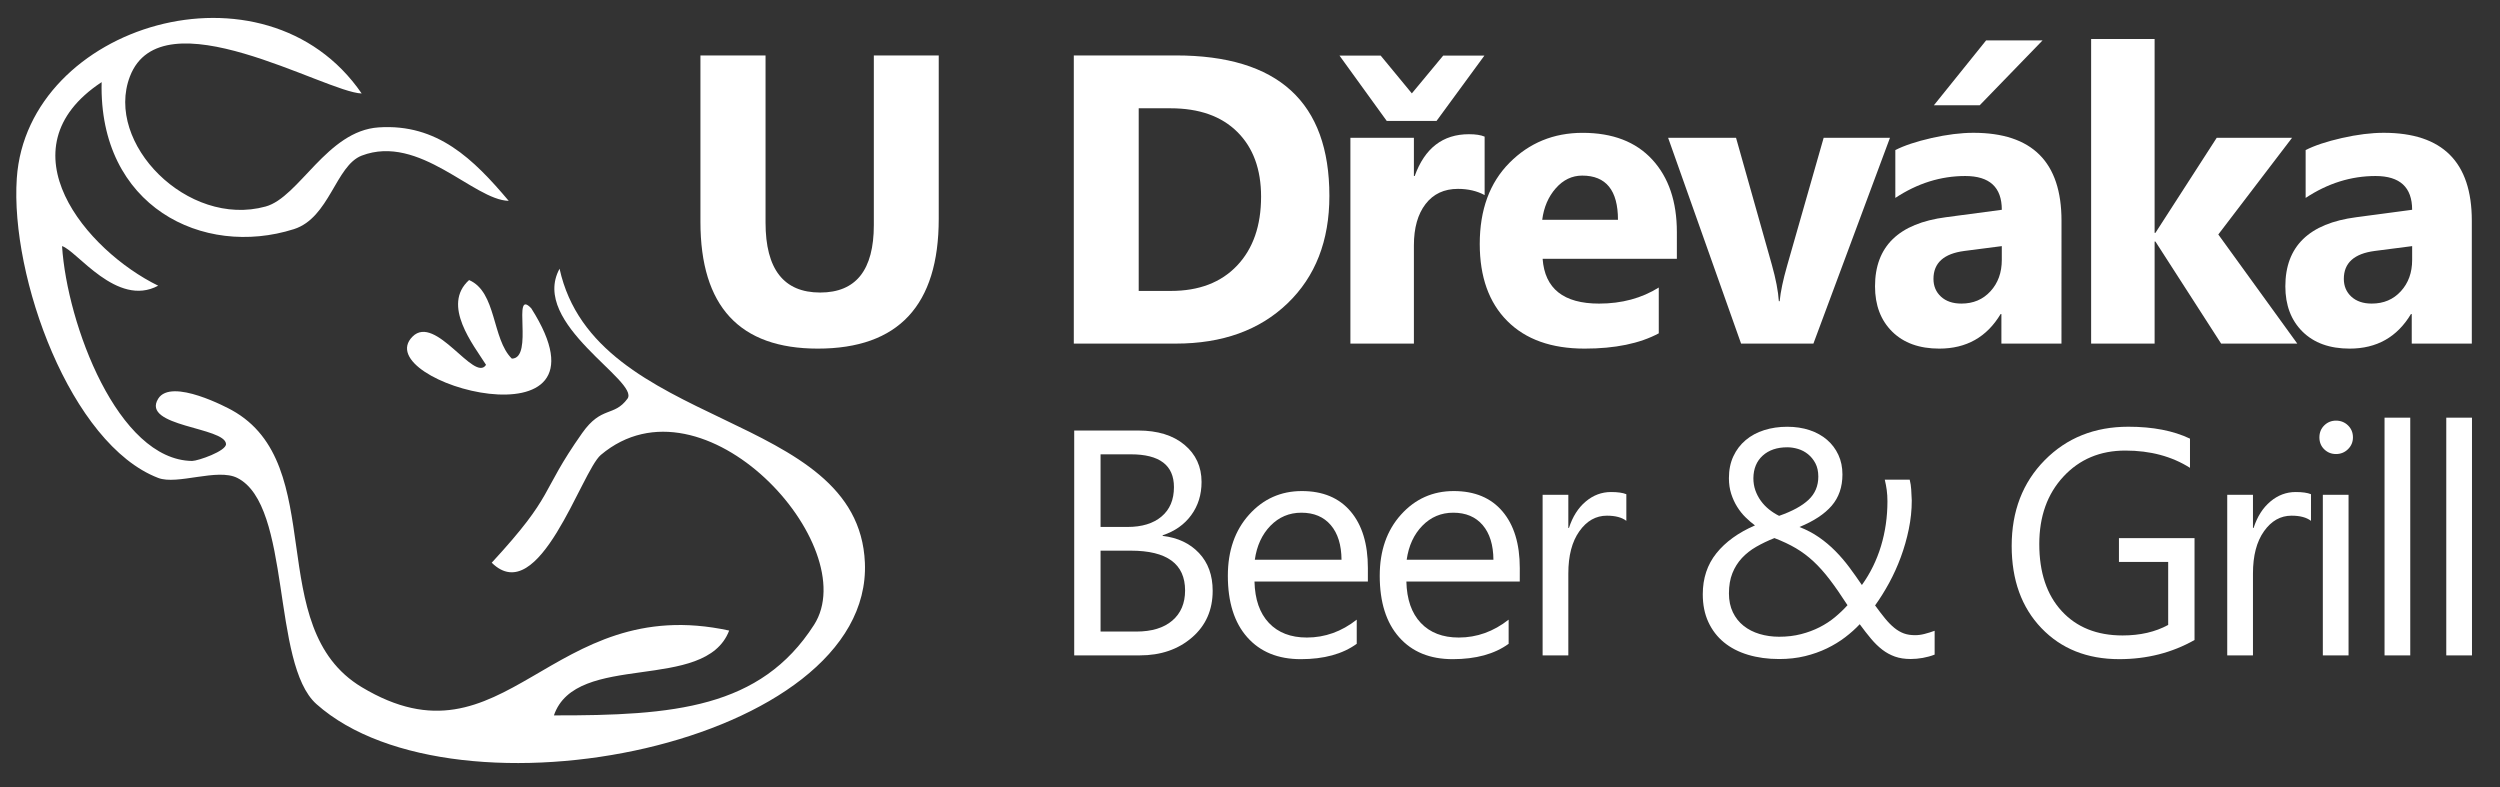 <?xml version="1.0" encoding="utf-8"?>
<!-- Generator: Adobe Illustrator 15.1.0, SVG Export Plug-In . SVG Version: 6.00 Build 0)  -->
<!DOCTYPE svg PUBLIC "-//W3C//DTD SVG 1.1//EN" "http://www.w3.org/Graphics/SVG/1.1/DTD/svg11.dtd">
<svg version="1.1" id="Layer_1" xmlns="http://www.w3.org/2000/svg" xmlns:xlink="http://www.w3.org/1999/xlink" x="0px" y="0px"
	 width="153.501px" height="48.333px" viewBox="0 0 153.501 48.333" enable-background="new 0 0 153.501 48.333"
	 xml:space="preserve">
<rect x="0" y="0" width="153.501" height="48.333" fill="#333333" stroke="none"/>
<g>
	<path fill="#FFFFFF" d="M57.639,13.435c0,5.313-2.476,7.97-7.427,7.97c-4.804,0-7.205-2.595-7.205-7.785V3.404h3.998v10.265
		c0,2.862,1.118,4.293,3.355,4.293c2.196,0,3.294-1.382,3.294-4.146V3.404h3.985L57.639,13.435L57.639,13.435z"/>
	<path fill="#FFFFFF" d="M65.932,21.097V3.404h6.267c6.284,0,9.426,2.875,9.426,8.624c0,2.755-0.858,4.956-2.573,6.601
		c-1.714,1.646-3.999,2.468-6.854,2.468H65.932z M69.917,6.649v11.214h1.974c1.727,0,3.082-0.518,4.065-1.554
		c0.983-1.037,1.475-2.447,1.475-4.232c0-1.686-0.487-3.012-1.462-3.979c-0.975-0.966-2.343-1.449-4.102-1.449H69.917z"/>
	<path fill="#FFFFFF" d="M91.157,11.979c-0.469-0.255-1.017-0.382-1.641-0.382c-0.847,0-1.51,0.311-1.987,0.932
		c-0.477,0.621-0.715,1.466-0.715,2.535v6.033h-3.899V8.463h3.899v2.344h0.049c0.617-1.711,1.728-2.566,3.331-2.566
		c0.411,0,0.732,0.049,0.963,0.148V11.979L91.157,11.979z"/>
	<path fill="#FFFFFF" d="M102.959,15.89h-8.241c0.131,1.834,1.288,2.751,3.467,2.751c1.39,0,2.611-0.329,3.664-0.987v2.813
		c-1.167,0.625-2.685,0.938-4.552,0.938c-2.04,0-3.623-0.565-4.75-1.696s-1.69-2.708-1.69-4.731c0-2.097,0.609-3.758,1.826-4.984
		c1.217-1.225,2.714-1.838,4.491-1.838c1.842,0,3.267,0.547,4.274,1.641c1.008,1.094,1.512,2.579,1.512,4.454V15.89L102.959,15.89z
		 M99.344,13.496c0-1.809-0.732-2.714-2.196-2.714c-0.624,0-1.166,0.26-1.622,0.778c-0.457,0.518-0.734,1.164-0.833,1.937H99.344z"
		/>
	<path fill="#FFFFFF" d="M116.044,8.463l-4.7,12.634h-4.441l-4.479-12.634h4.17l2.196,7.785c0.247,0.88,0.391,1.628,0.432,2.245
		h0.05c0.057-0.584,0.209-1.308,0.456-2.171l2.245-7.859H116.044z"/>
	<path fill="#FFFFFF" d="M126.575,21.097h-3.688v-1.814h-0.049c-0.847,1.415-2.102,2.122-3.763,2.122
		c-1.226,0-2.19-0.347-2.893-1.042c-0.703-0.695-1.055-1.623-1.055-2.782c0-2.451,1.452-3.865,4.355-4.244l3.43-0.457
		c0-1.382-0.748-2.073-2.245-2.073c-1.505,0-2.937,0.448-4.293,1.345V9.215c0.542-0.279,1.285-0.526,2.227-0.741
		c0.942-0.213,1.799-0.32,2.573-0.32c3.603,0,5.403,1.797,5.403,5.392L126.575,21.097L126.575,21.097z M122.911,15.964v-0.852
		l-2.295,0.296c-1.267,0.165-1.9,0.736-1.9,1.715c0,0.444,0.153,0.808,0.462,1.092c0.308,0.283,0.726,0.425,1.252,0.425
		c0.732,0,1.328-0.253,1.789-0.759C122.68,17.377,122.911,16.737,122.911,15.964z M125.416,2.479l-3.862,3.985h-2.813l3.208-3.985
		H125.416z"/>
	<path fill="#FFFFFF" d="M141.054,21.097h-4.676l-4.035-6.268h-0.049v6.268h-3.898V2.393h3.898v11.906h0.049l3.763-5.836h4.626
		l-4.527,5.934L141.054,21.097z"/>
	<path fill="#FFFFFF" d="M151.77,21.097h-3.688v-1.814h-0.049c-0.847,1.415-2.102,2.122-3.763,2.122
		c-1.226,0-2.19-0.347-2.894-1.042c-0.702-0.695-1.055-1.623-1.055-2.782c0-2.451,1.452-3.865,4.355-4.244l3.43-0.457
		c0-1.382-0.749-2.073-2.246-2.073c-1.505,0-2.937,0.448-4.293,1.345V9.215c0.542-0.279,1.285-0.526,2.227-0.741
		c0.941-0.213,1.799-0.32,2.572-0.32c3.603,0,5.404,1.797,5.404,5.392L151.77,21.097L151.77,21.097z M148.107,15.964v-0.852
		l-2.295,0.296c-1.267,0.165-1.9,0.736-1.9,1.715c0,0.444,0.154,0.808,0.462,1.092c0.309,0.283,0.726,0.425,1.252,0.425
		c0.732,0,1.328-0.253,1.789-0.759C147.876,17.377,148.107,16.737,148.107,15.964z"/>
</g>
<g>
	<path fill="#FFFFFF" d="M65.957,40.241V26.434h3.929c1.194,0,2.14,0.292,2.84,0.876c0.699,0.584,1.05,1.345,1.05,2.282
		c0,0.783-0.212,1.463-0.636,2.041c-0.424,0.578-1.008,0.989-1.752,1.233v0.038c0.93,0.109,1.675,0.461,2.233,1.054
		c0.559,0.594,0.838,1.366,0.838,2.316c0,1.181-0.423,2.138-1.271,2.869c-0.848,0.732-1.916,1.098-3.207,1.098H65.957z
		 M67.575,27.897v4.458h1.656c0.886,0,1.582-0.213,2.089-0.641c0.507-0.427,0.761-1.028,0.761-1.805
		c0-1.342-0.883-2.013-2.648-2.013H67.575z M67.575,33.81v4.968h2.195c0.95,0,1.687-0.225,2.21-0.673
		c0.523-0.449,0.785-1.065,0.785-1.849c0-1.63-1.111-2.445-3.332-2.445L67.575,33.81L67.575,33.81z"/>
	<path fill="#FFFFFF" d="M83.988,35.707h-6.962c0.026,1.098,0.321,1.945,0.886,2.542c0.565,0.597,1.341,0.896,2.33,0.896
		c1.111,0,2.131-0.366,3.062-1.098v1.483c-0.867,0.629-2.013,0.943-3.438,0.943c-1.393,0-2.488-0.447-3.283-1.343
		c-0.796-0.896-1.193-2.155-1.193-3.779c0-1.535,0.435-2.785,1.304-3.751c0.87-0.966,1.95-1.449,3.24-1.449
		c1.29,0,2.288,0.417,2.995,1.252c0.706,0.834,1.059,1.993,1.059,3.476L83.988,35.707L83.988,35.707z M82.37,34.368
		c-0.007-0.911-0.227-1.621-0.66-2.127c-0.433-0.507-1.035-0.761-1.805-0.761c-0.745,0-1.377,0.267-1.897,0.8
		c-0.52,0.533-0.84,1.229-0.962,2.089H82.37L82.37,34.368z"/>
	<path fill="#FFFFFF" d="M93.314,35.707h-6.962c0.026,1.098,0.321,1.945,0.887,2.542c0.565,0.597,1.341,0.896,2.33,0.896
		c1.111,0,2.131-0.366,3.062-1.098v1.483c-0.866,0.629-2.012,0.943-3.438,0.943c-1.393,0-2.488-0.447-3.283-1.343
		c-0.796-0.896-1.194-2.155-1.194-3.779c0-1.535,0.435-2.785,1.305-3.751c0.87-0.966,1.95-1.449,3.239-1.449
		c1.29,0,2.288,0.417,2.995,1.252c0.706,0.834,1.06,1.993,1.06,3.476L93.314,35.707L93.314,35.707L93.314,35.707z M91.697,34.368
		c-0.007-0.911-0.227-1.621-0.66-2.127c-0.434-0.507-1.035-0.761-1.806-0.761c-0.745,0-1.377,0.267-1.897,0.8
		c-0.521,0.533-0.841,1.229-0.963,2.089H91.697L91.697,34.368z"/>
	<path fill="#FFFFFF" d="M99.858,31.98c-0.276-0.212-0.674-0.317-1.194-0.317c-0.674,0-1.237,0.317-1.689,0.954
		c-0.453,0.635-0.679,1.501-0.679,2.599v5.026h-1.579v-9.859h1.579v2.032h0.039c0.224-0.694,0.567-1.234,1.03-1.622
		c0.461-0.388,0.979-0.582,1.55-0.582c0.411,0,0.726,0.044,0.943,0.134V31.98L99.858,31.98z"/>
	<path fill="#FFFFFF" d="M117.316,40.463c-0.366,0-0.688-0.05-0.967-0.149c-0.279-0.099-0.538-0.241-0.775-0.423
		c-0.237-0.183-0.467-0.406-0.688-0.669c-0.221-0.263-0.454-0.562-0.698-0.895c-0.258,0.276-0.554,0.542-0.891,0.799
		c-0.337,0.257-0.711,0.485-1.121,0.684c-0.411,0.199-0.861,0.358-1.348,0.477c-0.487,0.119-1.018,0.178-1.589,0.178
		c-0.693,0-1.329-0.087-1.907-0.26c-0.578-0.174-1.072-0.428-1.482-0.766c-0.411-0.337-0.73-0.753-0.958-1.248
		c-0.228-0.494-0.341-1.062-0.341-1.704c0-0.982,0.279-1.821,0.837-2.518c0.559-0.697,1.349-1.267,2.368-1.709
		c-0.193-0.141-0.385-0.307-0.578-0.496c-0.193-0.189-0.365-0.405-0.515-0.646c-0.151-0.241-0.273-0.506-0.367-0.799
		c-0.093-0.291-0.14-0.611-0.14-0.957c0-0.507,0.091-0.957,0.274-1.348c0.182-0.392,0.435-0.722,0.756-0.992
		c0.321-0.27,0.699-0.474,1.136-0.612c0.436-0.138,0.909-0.207,1.416-0.207c0.5,0,0.958,0.07,1.372,0.207
		c0.414,0.138,0.77,0.336,1.069,0.592c0.299,0.257,0.531,0.565,0.698,0.925c0.167,0.359,0.25,0.76,0.25,1.204
		c0,0.771-0.221,1.411-0.66,1.921s-1.1,0.945-1.979,1.305c0.443,0.174,0.845,0.385,1.204,0.635c0.359,0.25,0.691,0.529,0.996,0.838
		c0.305,0.308,0.589,0.639,0.853,0.991c0.263,0.354,0.523,0.719,0.78,1.099c0.52-0.726,0.912-1.525,1.175-2.397
		c0.263-0.873,0.394-1.788,0.394-2.744c0-0.244-0.014-0.473-0.043-0.688c-0.029-0.214-0.069-0.428-0.121-0.64h1.531
		c0.052,0.212,0.082,0.413,0.092,0.602c0.009,0.189,0.021,0.415,0.034,0.679c0,0.584-0.061,1.171-0.183,1.762
		c-0.122,0.591-0.286,1.164-0.491,1.719c-0.206,0.555-0.445,1.083-0.717,1.583c-0.273,0.5-0.561,0.96-0.861,1.377
		c0.225,0.308,0.43,0.576,0.616,0.804c0.187,0.228,0.375,0.419,0.564,0.573c0.189,0.154,0.385,0.268,0.587,0.342
		S117.328,39,117.584,39c0.193,0,0.388-0.025,0.587-0.078c0.199-0.05,0.405-0.115,0.617-0.192v1.463
		c-0.232,0.09-0.474,0.157-0.727,0.202C117.808,40.44,117.56,40.463,117.316,40.463z M109.237,39.096
		c0.488,0,0.938-0.053,1.349-0.16c0.411-0.105,0.79-0.247,1.136-0.423c0.347-0.176,0.661-0.381,0.944-0.616
		c0.282-0.235,0.539-0.48,0.771-0.737c-0.393-0.61-0.753-1.132-1.084-1.565c-0.33-0.434-0.664-0.808-1.001-1.122
		c-0.337-0.314-0.696-0.583-1.078-0.809c-0.381-0.225-0.823-0.434-1.324-0.626c-0.404,0.161-0.776,0.339-1.117,0.535
		c-0.34,0.196-0.634,0.427-0.881,0.693c-0.247,0.267-0.441,0.576-0.582,0.929c-0.142,0.354-0.212,0.768-0.212,1.243
		c0,0.436,0.08,0.821,0.241,1.155c0.16,0.333,0.38,0.611,0.66,0.833c0.279,0.221,0.605,0.389,0.978,0.5
		S108.807,39.096,109.237,39.096z M111.645,29.265c0-0.32-0.06-0.594-0.179-0.819c-0.119-0.224-0.27-0.41-0.453-0.558
		c-0.182-0.147-0.386-0.255-0.611-0.323c-0.224-0.067-0.446-0.101-0.664-0.101c-0.629,0-1.131,0.171-1.507,0.511
		c-0.375,0.34-0.567,0.803-0.573,1.387c0,0.263,0.04,0.51,0.12,0.741c0.081,0.231,0.193,0.447,0.337,0.646
		c0.144,0.199,0.313,0.375,0.505,0.53c0.193,0.153,0.397,0.286,0.617,0.394c0.809-0.282,1.411-0.611,1.81-0.987
		C111.445,30.31,111.645,29.836,111.645,29.265z"/>
	<path fill="#FFFFFF" d="M134.745,39.297c-1.386,0.784-2.927,1.175-4.622,1.175c-1.971,0-3.564-0.636-4.781-1.907
		c-1.216-1.271-1.824-2.953-1.824-5.045c0-2.138,0.675-3.892,2.027-5.263c1.351-1.37,3.063-2.056,5.137-2.056
		c1.502,0,2.764,0.245,3.784,0.732v1.792c-1.117-0.706-2.439-1.06-3.968-1.06c-1.547,0-2.814,0.533-3.803,1.598
		c-0.989,1.065-1.482,2.446-1.482,4.141c0,1.746,0.459,3.118,1.377,4.116c0.918,0.998,2.164,1.497,3.735,1.497
		c1.079,0,2.013-0.215,2.802-0.646v-3.869h-3.023V33.04h4.641L134.745,39.297L134.745,39.297z"/>
	<path fill="#FFFFFF" d="M141.895,31.98c-0.276-0.212-0.674-0.317-1.194-0.317c-0.674,0-1.237,0.317-1.689,0.954
		c-0.453,0.635-0.679,1.501-0.679,2.599v5.026h-1.58v-9.859h1.58v2.032h0.039c0.224-0.694,0.568-1.234,1.031-1.622
		c0.461-0.388,0.979-0.582,1.55-0.582c0.41,0,0.726,0.044,0.943,0.134L141.895,31.98L141.895,31.98L141.895,31.98z"/>
	<path fill="#FFFFFF" d="M143.432,27.878c-0.283,0-0.523-0.096-0.722-0.289c-0.199-0.193-0.298-0.437-0.298-0.732
		s0.099-0.541,0.298-0.737c0.199-0.195,0.439-0.293,0.722-0.293c0.289,0,0.535,0.098,0.737,0.293
		c0.202,0.196,0.303,0.441,0.303,0.737c0,0.282-0.101,0.523-0.303,0.722C143.967,27.779,143.72,27.878,143.432,27.878z
		 M144.202,40.241h-1.579v-9.859h1.579V40.241z"/>
	<path fill="#FFFFFF" d="M147.991,40.241h-1.579V25.645h1.579V40.241z"/>
	<path fill="#FFFFFF" d="M151.781,40.241h-1.579V25.645h1.579V40.241z"/>
</g>
<g>
	<path fill="#FFFFFF" d="M28.802,17.196c-1.712,1.54,0.276,3.99,1.041,5.206c-0.715,1.115-3.102-3.146-4.513-1.736
		c-2.81,2.811,12.928,7.127,7.29-1.735c-1.226-1.3,0.186,3.075-1.192,3.089C30.199,20.821,30.502,17.926,28.802,17.196z"/>
	<path fill="#FFFFFF" d="M14.57,29.344c3.354,1.688,2.078,11.409,4.86,13.887c8.557,7.625,34.144,2.483,33.675-8.679
		c-0.398-9.418-16.558-8.086-18.747-18.052c-1.85,3.373,4.957,6.915,4.166,7.985c-0.836,1.13-1.585,0.414-2.778,2.105
		c-2.666,3.782-1.605,3.678-5.554,7.961c2.911,2.865,5.511-5.616,6.699-6.618c6.306-5.313,16.191,5.603,13.088,10.438
		c-3.287,5.123-8.625,5.568-15.969,5.554c1.359-3.964,9.288-1.359,10.761-5.208c-11.033-2.394-13.721,8.785-22.563,3.473
		c-6.125-3.681-1.931-13.674-7.984-17.012c-0.183-0.1-3.705-2.006-4.513-0.694c-1.063,1.72,4.109,1.733,4.166,2.778
		c0.021,0.432-1.715,1.038-2.084,1.041c-4.555-0.06-7.674-8.389-7.984-13.192c0.902,0.267,3.372,3.793,5.903,2.431
		c-4.401-2.152-9.69-8.4-3.472-12.499c-0.188,7.625,6.216,10.8,11.804,9.027c2.188-0.695,2.566-3.903,4.166-4.515
		c3.543-1.351,6.87,2.729,9.025,2.778c-2.169-2.571-4.383-4.75-7.984-4.511c-3.177,0.208-4.88,4.291-6.943,4.859
		c-4.798,1.318-9.898-3.897-8.332-7.985C9.92-0.379,19.978,5.67,22.207,5.74C16.275-2.904,1.671,1.511,1.031,10.946
		c-0.412,6.067,3.309,16.33,8.679,18.398C10.88,29.798,13.346,28.729,14.57,29.344z"/>
</g>
<g>
	<rect x="81.84" y="3.353" fill="none" width="18.676" height="20.873"/>
	<g enable-background="new    ">
		<path fill="#FFFFFF" d="M91.142,3.415l-2.937,4.009h-3.06l-2.899-4.009h2.529l1.913,2.319l1.924-2.319H91.142z"/>
	</g>
</g>
</svg>
